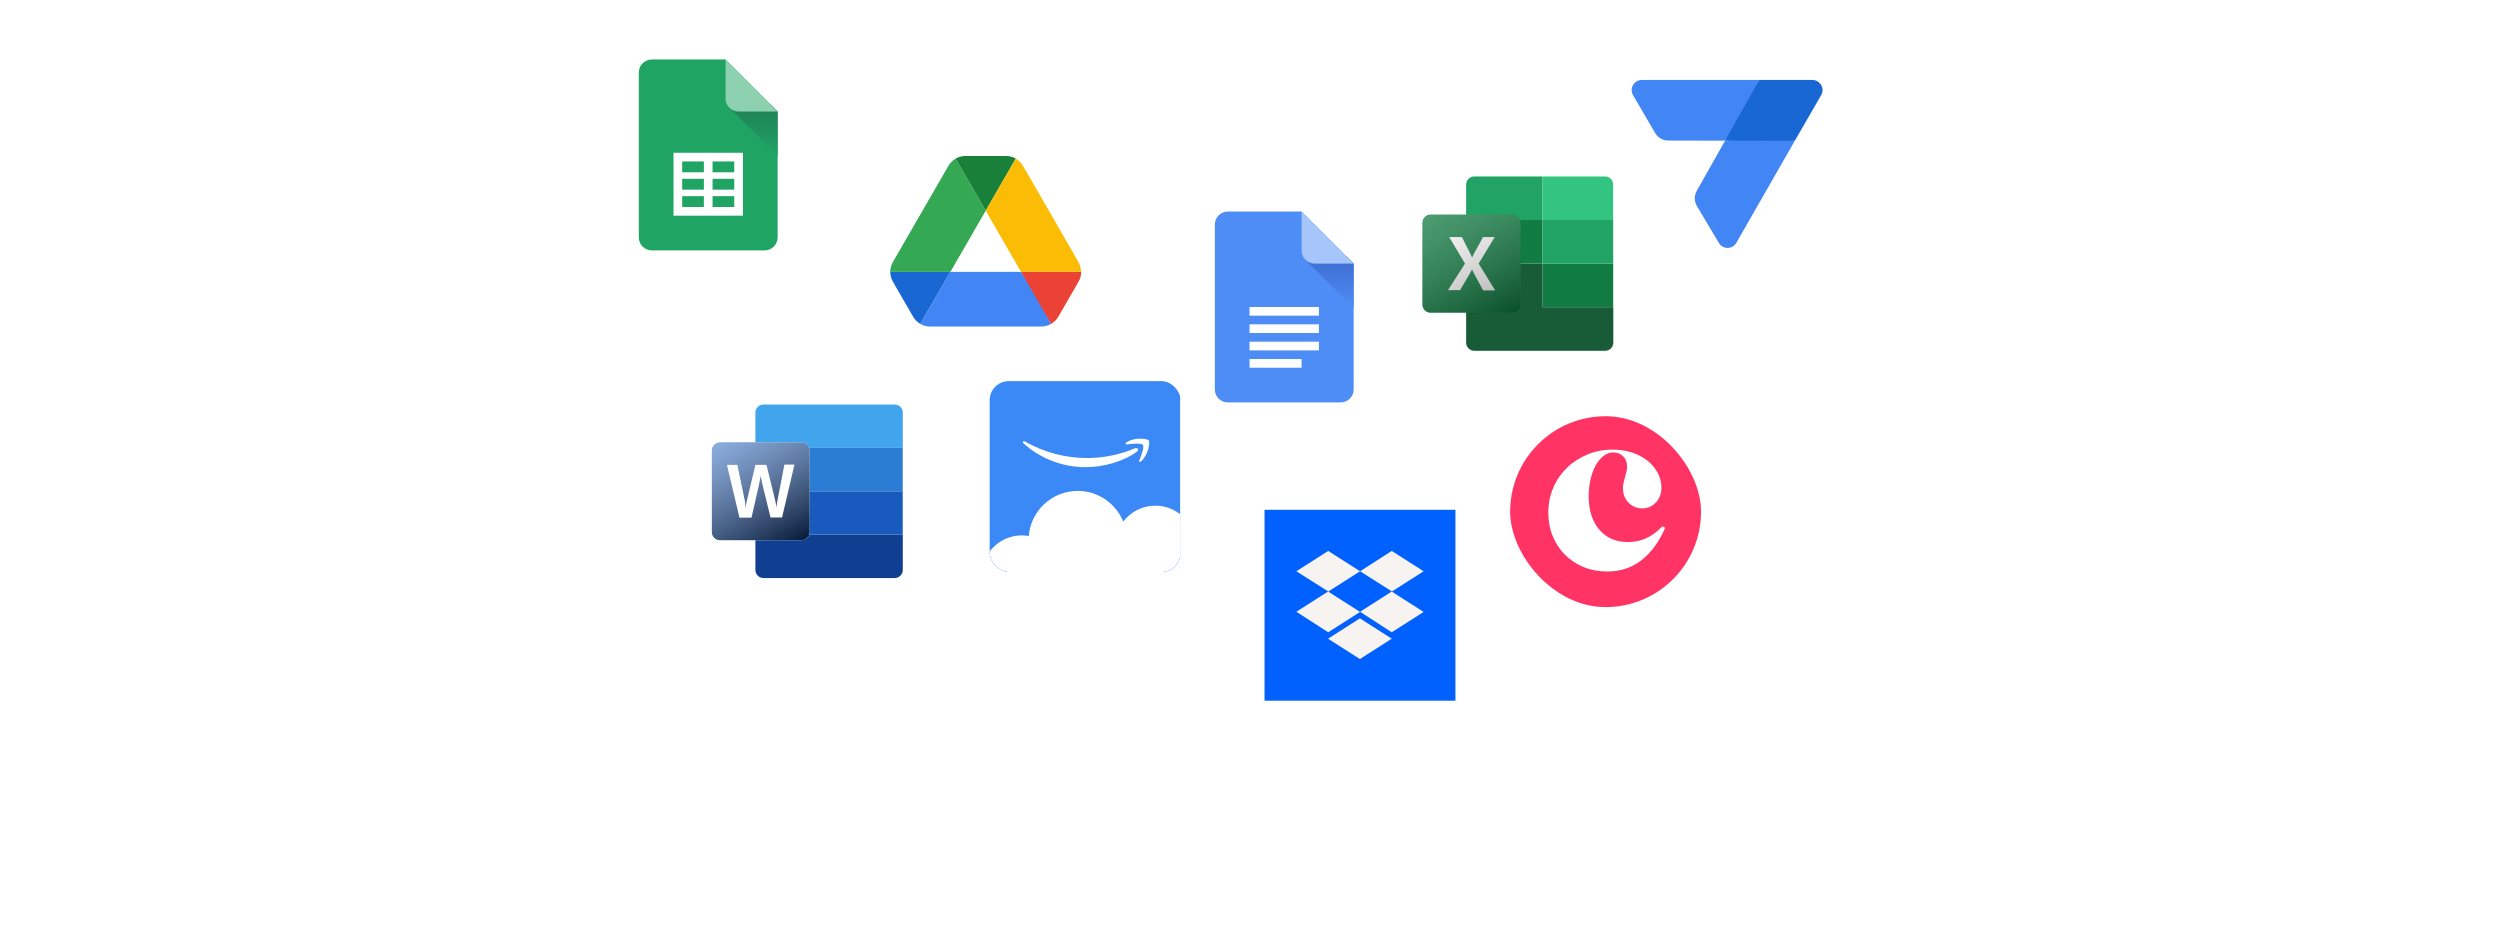 <svg width="855" height="317" viewBox="0 0 855 317" fill="none" xmlns="http://www.w3.org/2000/svg">
<g filter="url(#filter0_d_3976_874)">
<path d="M229.451 13C226.993 13 225 14.993 225 17.451V73.834C225 76.293 226.993 78.286 229.451 78.286H268.029C270.487 78.286 272.48 76.293 272.48 73.834V30.805L254.675 13H229.451Z" fill="#20A464"/>
<path d="M272.482 46.014V30.806L269.885 28.209H257.364C256.372 28.209 255.876 29.408 256.577 30.109L272.482 46.014Z" fill="url(#paint0_linear_3976_874)"/>
<path d="M254.676 13L272.481 30.805H259.127C256.669 30.805 254.676 28.812 254.676 26.354V13Z" fill="#8ED1B1"/>
<path fill-rule="evenodd" clip-rule="evenodd" d="M260.611 44.902V66.416H236.871V44.902H260.611ZM247.257 47.869H239.838V51.579H247.257V47.869ZM250.224 51.579V47.869H257.643V51.579H250.224ZM247.257 53.804H239.838V57.514H247.257V53.804ZM250.224 57.514V53.804H257.643V57.514H250.224ZM247.257 59.739H239.838V63.449H247.257V59.739ZM250.224 63.449V59.739H257.643V63.449H250.224Z" fill="white"/>
</g>
<g filter="url(#filter1_d_3976_874)">
<path d="M426.451 65C423.993 65 422 66.993 422 69.451V125.834C422 128.293 423.993 130.286 426.451 130.286H465.029C467.487 130.286 469.48 128.293 469.48 125.834V82.805L451.675 65H426.451Z" fill="#4E8DF5"/>
<path d="M469.482 98.014V82.806L466.885 80.209H454.364C453.372 80.209 452.876 81.408 453.577 82.109L469.482 98.014Z" fill="url(#paint1_linear_3976_874)"/>
<path d="M451.676 65L469.481 82.805H456.127C453.669 82.805 451.676 80.812 451.676 78.354V65Z" fill="#A6C5FA"/>
<path d="M457.61 97.643H433.871V100.611H457.61V97.643Z" fill="white"/>
<path d="M457.61 103.578H433.871V106.546H457.61V103.578Z" fill="white"/>
<path d="M433.871 109.513H457.61V112.481H433.871V109.513Z" fill="white"/>
<path d="M451.675 115.448H433.871V118.416H451.675V115.448Z" fill="white"/>
</g>
<g filter="url(#filter2_d_3976_874)">
<path d="M555.45 53.002H510.714C509.173 53.002 507.924 54.252 507.924 55.793V109.852C507.924 111.393 509.173 112.642 510.714 112.642H555.45C556.991 112.642 558.241 111.393 558.241 109.852V55.793C558.241 54.252 556.991 53.002 555.45 53.002Z" fill="white"/>
<path d="M555.442 53.002H510.706C509.165 53.002 507.916 54.252 507.916 55.793V109.852C507.916 111.393 509.165 112.642 510.706 112.642H555.442C556.983 112.642 558.233 111.393 558.233 109.852V55.793C558.233 54.252 556.983 53.002 555.442 53.002Z" fill="white"/>
<path d="M534.016 53H510.718C510.352 53 509.99 53.072 509.653 53.213C509.315 53.353 509.009 53.559 508.752 53.819C508.494 54.078 508.29 54.386 508.153 54.724C508.015 55.063 507.945 55.425 507.948 55.791V67.905H534.016V53Z" fill="#21A366"/>
<path d="M555.493 53H534.014V67.905H558.222V55.791C558.227 55.06 557.943 54.356 557.432 53.833C556.921 53.31 556.224 53.011 555.493 53Z" fill="#33C481"/>
<path d="M558.242 82.811H534.014V97.716H558.242V82.811Z" fill="#107C41"/>
<path d="M534.016 97.716V82.811H507.948V109.83C507.945 110.197 508.015 110.562 508.154 110.901C508.294 111.241 508.499 111.55 508.759 111.81C509.019 112.069 509.327 112.275 509.667 112.414C510.007 112.553 510.371 112.624 510.738 112.621H555.495C555.862 112.624 556.226 112.553 556.566 112.414C556.906 112.275 557.215 112.069 557.474 111.81C557.734 111.55 557.939 111.241 558.079 110.901C558.218 110.562 558.288 110.197 558.285 109.83V97.716H534.016Z" fill="#185C37"/>
<path d="M534.012 67.905H507.924V82.81H534.012V67.905Z" fill="#107C41"/>
<path d="M558.242 67.905L534.014 67.905L534.014 82.81H558.242V67.905Z" fill="#21A366"/>
<path d="M523.761 66.046H495.791C494.25 66.046 493 67.295 493 68.837V96.807C493 98.348 494.25 99.597 495.791 99.597H523.761C525.302 99.597 526.552 98.348 526.552 96.807V68.837C526.552 67.295 525.302 66.046 523.761 66.046Z" fill="#107C41"/>
<path d="M501.746 91.885L507.555 82.81L502.159 73.735H506.5L509.436 79.523C509.705 80.061 509.891 80.474 509.994 80.743C510.18 80.309 510.387 79.875 510.594 79.461L513.736 73.735H517.726L512.227 82.81L517.891 91.968H513.757L510.346 85.621C510.191 85.351 510.059 85.067 509.953 84.774C509.854 85.064 509.722 85.341 509.56 85.601L505.88 91.885H501.746Z" fill="white"/>
<path style="mix-blend-mode:soft-light" opacity="0.5" d="M523.764 66.046H495.794C494.253 66.046 493.003 67.295 493.003 68.837V96.807C493.003 98.348 494.253 99.597 495.794 99.597H523.764C525.305 99.597 526.555 98.348 526.555 96.807V68.837C526.555 67.295 525.305 66.046 523.764 66.046Z" fill="url(#paint2_linear_3976_874)"/>
</g>
<g filter="url(#filter3_d_3976_874)">
<path d="M267.65 190.344H312.49C312.858 190.347 313.223 190.277 313.563 190.138C313.903 189.999 314.212 189.795 314.473 189.536C314.733 189.278 314.938 188.971 315.078 188.632C315.217 188.294 315.288 187.932 315.285 187.566V175.509H264.876V187.566C264.873 187.93 264.943 188.291 265.081 188.628C265.219 188.965 265.423 189.271 265.681 189.529C265.939 189.787 266.246 189.992 266.584 190.132C266.921 190.272 267.284 190.344 267.65 190.344Z" fill="#103F91"/>
<path d="M312.549 131H267.653C267.287 131 266.924 131.072 266.586 131.212C266.247 131.352 265.94 131.557 265.682 131.815C265.424 132.073 265.22 132.379 265.081 132.716C264.943 133.053 264.873 133.414 264.876 133.778V145.835H315.285V133.778C315.29 133.05 315.006 132.35 314.493 131.829C313.981 131.309 313.282 131.011 312.549 131Z" fill="#41A5EE"/>
<path d="M315.261 160.673H264.852V175.508H315.261V160.673Z" fill="#185ABD"/>
<path d="M315.261 145.835H264.852V160.671H315.261V145.835Z" fill="#2B7CD3"/>
<path d="M280.619 143.985H252.778C251.244 143.985 250 145.229 250 146.763V174.603C250 176.137 251.244 177.38 252.778 177.38H280.619C282.153 177.38 283.397 176.137 283.397 174.603V146.763C283.397 145.229 282.153 143.985 280.619 143.985Z" fill="white"/>
<path d="M280.619 143.984H252.778C251.244 143.984 250 145.227 250 146.762V174.601C250 176.135 251.244 177.379 252.778 177.379H280.619C282.153 177.379 283.397 176.135 283.397 174.601V146.762C283.397 145.227 282.153 143.984 280.619 143.984Z" fill="white"/>
<path d="M280.619 143.984H252.778C251.244 143.984 250 145.227 250 146.762V174.601C250 176.135 251.244 177.379 252.778 177.379H280.619C282.153 177.379 283.397 176.135 283.397 174.601V146.762C283.397 145.227 282.153 143.984 280.619 143.984Z" fill="#185ABD"/>
<path d="M280.622 143.985H252.781C251.247 143.985 250.003 145.228 250.003 146.762V174.602C250.003 176.136 251.247 177.38 252.781 177.38H280.622C282.156 177.38 283.4 176.136 283.4 174.602V146.762C283.4 145.228 282.156 143.985 280.622 143.985Z" fill="url(#paint3_linear_3976_874)" style="mix-blend-mode:soft-light"/>
<path d="M261.419 165.321C261.48 165.688 261.514 166.06 261.522 166.432C261.548 166.066 261.596 165.702 261.666 165.341C261.712 164.974 261.78 164.61 261.872 164.251L264.876 151.638H268.663L271.687 163.983C271.857 164.757 271.98 165.541 272.058 166.329C272.112 165.569 272.215 164.813 272.366 164.066L274.795 151.556H278.231L273.992 169.621H270.041L267.14 157.728C267.14 157.379 266.955 156.946 266.852 156.391C266.749 155.835 266.687 155.424 266.667 155.177C266.667 155.465 266.667 155.897 266.481 156.494C266.296 157.09 266.296 157.502 266.255 157.769L263.539 169.704H259.423L255.143 151.638H258.703L261.337 164.272C261.387 164.619 261.415 164.97 261.419 165.321Z" fill="white"/>
</g>
<g filter="url(#filter4_d_3976_874)">
<rect x="523" y="135" width="65.286" height="65.286" rx="32.643" fill="#FF3465"/>
<path d="M556.293 188.107C553.34 188.107 550.629 187.623 548.16 186.606C545.691 185.59 543.561 184.186 541.77 182.394C539.978 180.603 538.575 178.473 537.558 176.004C536.541 173.535 536.057 170.824 536.057 167.871C536.057 164.87 536.638 162.062 537.752 159.448C538.865 156.833 540.463 154.558 542.447 152.622C544.432 150.685 546.804 149.184 549.467 148.071C552.13 146.958 555.034 146.425 558.133 146.425C560.456 146.425 562.635 146.764 564.62 147.393C566.653 148.071 568.396 148.991 569.896 150.153C571.397 151.315 572.559 152.718 573.43 154.316C574.302 155.914 574.738 157.656 574.738 159.448C574.738 161.481 574.108 163.127 572.85 164.482C571.591 165.838 570.042 166.516 568.202 166.516C566.314 166.516 564.716 165.838 563.458 164.531C562.199 163.224 561.57 161.529 561.57 159.544C561.57 158.963 561.618 158.431 561.763 157.898C561.909 157.366 562.102 156.591 562.344 155.575C562.586 154.655 562.78 154.026 562.877 153.541C562.974 153.106 562.974 152.622 562.974 152.089C562.974 150.734 562.538 149.572 561.618 148.7C560.747 147.829 559.633 147.393 558.278 147.393C557.068 147.393 556.002 147.781 554.986 148.555C553.969 149.33 553.098 150.395 552.323 151.702C551.549 153.009 550.968 154.606 550.532 156.446C550.096 158.286 549.854 160.222 549.854 162.304C549.854 167.145 551.065 170.969 553.485 173.777C555.906 176.634 559.149 178.037 563.264 178.037C565.588 178.037 567.67 177.602 569.558 176.73C571.446 175.859 573.285 174.503 575.076 172.664L576.045 173.148C571.639 183.072 565.007 188.107 556.293 188.107Z" fill="white"/>
</g>
<g filter="url(#filter5_d_3976_874)">
<rect x="439" y="167" width="65.286" height="65.286" fill="#0061FE"/>
<path d="M471.671 188.028L460.776 194.982L471.671 201.936L460.776 208.89L449.881 201.878L460.776 194.924L449.881 188.028L460.776 181.074L471.671 188.028ZM460.718 211.093L471.613 204.138L482.508 211.093L471.613 218.047L460.718 211.093ZM471.671 201.878L482.566 194.924L471.671 188.028L482.508 181.074L493.403 188.028L482.508 194.982L493.403 201.936L482.508 208.89L471.671 201.878Z" fill="#F6F3F0"/>
</g>
<g filter="url(#filter6_d_3976_874)">
<path d="M626.368 20H608.199L600.857 30.409L596.489 40.725L608.199 42.026L620.374 40.771L629.389 25.158C630.69 22.881 629.017 20 626.368 20Z" fill="#1967D2"/>
<path d="M565.03 25.204L572.605 38.169C573.534 39.749 575.207 40.725 577.066 40.725L596.489 40.771L608.199 20H568.004C565.356 20 563.683 22.927 565.03 25.204Z" fill="#4285F4"/>
<path d="M600.346 75.715C599.045 77.992 595.746 78.039 594.398 75.762L586.87 63.122C585.941 61.542 585.894 59.544 586.824 57.918L596.535 40.724L620.374 40.771L600.346 75.715Z" fill="#4285F4"/>
</g>
<g filter="url(#filter7_d_3976_874)">
<g clip-path="url(#clip0_3976_874)">
<path d="M410.135 123H345V188.135H410.135V123Z" fill="#3A89F6"/>
<g filter="url(#filter8_d_3976_874)">
<path d="M391.857 143.825C393.392 143.645 396.775 143.253 397.381 144.012C397.973 144.788 396.707 147.978 396.137 149.376C395.964 149.808 396.337 149.981 396.726 149.654C399.262 147.546 399.914 143.089 399.4 142.454C398.886 141.819 394.445 141.27 391.739 143.171C391.323 143.479 391.395 143.881 391.857 143.825Z" fill="white"/>
<path d="M377.919 151.607C383.822 151.607 390.681 149.751 395.413 146.26C396.199 145.68 395.528 144.813 394.726 145.15C389.561 147.326 384.017 148.461 378.413 148.488C370.913 148.494 363.541 146.539 357.03 142.817C356.497 142.506 356.104 143.053 356.546 143.452C362.403 148.737 370.029 151.647 377.919 151.607Z" fill="white"/>
</g>
<g filter="url(#filter9_d_3976_874)">
<path fill-rule="evenodd" clip-rule="evenodd" d="M344.184 183.28C346.594 179.27 350.983 176.587 355.988 176.587C356.795 176.587 357.585 176.656 358.355 176.79C359.068 168.152 366.299 161.355 375.103 161.355C382.145 161.355 388.181 165.704 390.678 171.865C393.194 168.546 397.174 166.401 401.651 166.401C405.729 166.401 409.394 168.18 411.918 171.006V189.102H344.184V183.28Z" fill="white"/>
</g>
</g>
</g>
<g filter="url(#filter10_d_3976_874)">
<path d="M315.936 95.992L318.815 100.965C319.413 102.012 320.273 102.835 321.283 103.433L331.565 85.635H311C311 86.794 311.299 87.953 311.897 89L315.936 95.992Z" fill="#1967D2"/>
<path d="M343.643 64.696L333.36 46.898C332.351 47.496 331.491 48.319 330.892 49.366L311.897 82.27C311.31 83.294 311.001 84.454 311 85.635H331.565L343.643 64.696Z" fill="#34A853"/>
<path d="M366.003 103.433C367.013 102.835 367.873 102.012 368.471 100.965L369.667 98.909L375.388 89C375.987 87.953 376.286 86.794 376.286 85.635H355.719L360.095 94.235L366.003 103.433Z" fill="#EA4335"/>
<path d="M343.641 64.696L353.924 46.897C352.914 46.299 351.755 46 350.559 46H336.724C335.527 46 334.368 46.337 333.359 46.897L343.641 64.696Z" fill="#188038"/>
<path d="M355.72 85.635H331.565L321.283 103.433C322.292 104.031 323.451 104.33 324.648 104.33H362.638C363.834 104.33 364.993 103.994 366.003 103.433L355.72 85.635Z" fill="#4285F4"/>
<path d="M365.891 65.818L356.393 49.366C355.795 48.319 354.935 47.496 353.925 46.898L343.643 64.696L355.72 85.635L376.248 85.635C376.248 84.476 375.949 83.317 375.351 82.27L365.891 65.818Z" fill="#FBBC05"/>
</g>
<defs>
<filter id="filter0_d_3976_874" x="198.886" y="0.759" width="86.653" height="104.457" filterUnits="userSpaceOnUse" color-interpolation-filters="sRGB">
<feFlood flood-opacity="0" result="BackgroundImageFix"/>
<feColorMatrix in="SourceAlpha" type="matrix" values="0 0 0 0 0 0 0 0 0 0 0 0 0 0 0 0 0 0 127 0" result="hardAlpha"/>
<feOffset dx="-6.529" dy="7.345"/>
<feGaussianBlur stdDeviation="9.793"/>
<feComposite in2="hardAlpha" operator="out"/>
<feColorMatrix type="matrix" values="0 0 0 0 0.573 0 0 0 0 0.655 0 0 0 0 0.788 0 0 0 0.4 0"/>
<feBlend mode="normal" in2="BackgroundImageFix" result="effect1_dropShadow_3976_874"/>
<feBlend mode="normal" in="SourceGraphic" in2="effect1_dropShadow_3976_874" result="shape"/>
</filter>
<filter id="filter1_d_3976_874" x="395.886" y="52.759" width="86.653" height="104.457" filterUnits="userSpaceOnUse" color-interpolation-filters="sRGB">
<feFlood flood-opacity="0" result="BackgroundImageFix"/>
<feColorMatrix in="SourceAlpha" type="matrix" values="0 0 0 0 0 0 0 0 0 0 0 0 0 0 0 0 0 0 127 0" result="hardAlpha"/>
<feOffset dx="-6.529" dy="7.345"/>
<feGaussianBlur stdDeviation="9.793"/>
<feComposite in2="hardAlpha" operator="out"/>
<feColorMatrix type="matrix" values="0 0 0 0 0.573 0 0 0 0 0.655 0 0 0 0 0.788 0 0 0 0.4 0"/>
<feBlend mode="normal" in2="BackgroundImageFix" result="effect1_dropShadow_3976_874"/>
<feBlend mode="normal" in="SourceGraphic" in2="effect1_dropShadow_3976_874" result="shape"/>
</filter>
<filter id="filter2_d_3976_874" x="466.886" y="40.759" width="104.457" height="98.814" filterUnits="userSpaceOnUse" color-interpolation-filters="sRGB">
<feFlood flood-opacity="0" result="BackgroundImageFix"/>
<feColorMatrix in="SourceAlpha" type="matrix" values="0 0 0 0 0 0 0 0 0 0 0 0 0 0 0 0 0 0 127 0" result="hardAlpha"/>
<feOffset dx="-6.529" dy="7.345"/>
<feGaussianBlur stdDeviation="9.793"/>
<feComposite in2="hardAlpha" operator="out"/>
<feColorMatrix type="matrix" values="0 0 0 0 0.573 0 0 0 0 0.655 0 0 0 0 0.788 0 0 0 0.4 0"/>
<feBlend mode="normal" in2="BackgroundImageFix" result="effect1_dropShadow_3976_874"/>
<feBlend mode="normal" in="SourceGraphic" in2="effect1_dropShadow_3976_874" result="shape"/>
</filter>
<filter id="filter3_d_3976_874" x="223.886" y="118.759" width="104.456" height="98.516" filterUnits="userSpaceOnUse" color-interpolation-filters="sRGB">
<feFlood flood-opacity="0" result="BackgroundImageFix"/>
<feColorMatrix in="SourceAlpha" type="matrix" values="0 0 0 0 0 0 0 0 0 0 0 0 0 0 0 0 0 0 127 0" result="hardAlpha"/>
<feOffset dx="-6.529" dy="7.345"/>
<feGaussianBlur stdDeviation="9.793"/>
<feComposite in2="hardAlpha" operator="out"/>
<feColorMatrix type="matrix" values="0 0 0 0 0.573 0 0 0 0 0.655 0 0 0 0 0.788 0 0 0 0.4 0"/>
<feBlend mode="normal" in2="BackgroundImageFix" result="effect1_dropShadow_3976_874"/>
<feBlend mode="normal" in="SourceGraphic" in2="effect1_dropShadow_3976_874" result="shape"/>
</filter>
<filter id="filter4_d_3976_874" x="496.886" y="122.759" width="104.457" height="104.457" filterUnits="userSpaceOnUse" color-interpolation-filters="sRGB">
<feFlood flood-opacity="0" result="BackgroundImageFix"/>
<feColorMatrix in="SourceAlpha" type="matrix" values="0 0 0 0 0 0 0 0 0 0 0 0 0 0 0 0 0 0 127 0" result="hardAlpha"/>
<feOffset dx="-6.529" dy="7.345"/>
<feGaussianBlur stdDeviation="9.793"/>
<feComposite in2="hardAlpha" operator="out"/>
<feColorMatrix type="matrix" values="0 0 0 0 0.573 0 0 0 0 0.655 0 0 0 0 0.788 0 0 0 0.4 0"/>
<feBlend mode="normal" in2="BackgroundImageFix" result="effect1_dropShadow_3976_874"/>
<feBlend mode="normal" in="SourceGraphic" in2="effect1_dropShadow_3976_874" result="shape"/>
</filter>
<filter id="filter5_d_3976_874" x="412.886" y="154.759" width="104.457" height="104.457" filterUnits="userSpaceOnUse" color-interpolation-filters="sRGB">
<feFlood flood-opacity="0" result="BackgroundImageFix"/>
<feColorMatrix in="SourceAlpha" type="matrix" values="0 0 0 0 0 0 0 0 0 0 0 0 0 0 0 0 0 0 127 0" result="hardAlpha"/>
<feOffset dx="-6.529" dy="7.345"/>
<feGaussianBlur stdDeviation="9.793"/>
<feComposite in2="hardAlpha" operator="out"/>
<feColorMatrix type="matrix" values="0 0 0 0 0.573 0 0 0 0 0.655 0 0 0 0 0.788 0 0 0 0.4 0"/>
<feBlend mode="normal" in2="BackgroundImageFix" result="effect1_dropShadow_3976_874"/>
<feBlend mode="normal" in="SourceGraphic" in2="effect1_dropShadow_3976_874" result="shape"/>
</filter>
<filter id="filter6_d_3976_874" x="538.439" y="7.759" width="104.457" height="96.618" filterUnits="userSpaceOnUse" color-interpolation-filters="sRGB">
<feFlood flood-opacity="0" result="BackgroundImageFix"/>
<feColorMatrix in="SourceAlpha" type="matrix" values="0 0 0 0 0 0 0 0 0 0 0 0 0 0 0 0 0 0 127 0" result="hardAlpha"/>
<feOffset dx="-6.529" dy="7.345"/>
<feGaussianBlur stdDeviation="9.793"/>
<feComposite in2="hardAlpha" operator="out"/>
<feColorMatrix type="matrix" values="0 0 0 0 0.573 0 0 0 0 0.655 0 0 0 0 0.788 0 0 0 0.4 0"/>
<feBlend mode="normal" in2="BackgroundImageFix" result="effect1_dropShadow_3976_874"/>
<feBlend mode="normal" in="SourceGraphic" in2="effect1_dropShadow_3976_874" result="shape"/>
</filter>
<filter id="filter7_d_3976_874" x="318.886" y="110.759" width="104.457" height="104.457" filterUnits="userSpaceOnUse" color-interpolation-filters="sRGB">
<feFlood flood-opacity="0" result="BackgroundImageFix"/>
<feColorMatrix in="SourceAlpha" type="matrix" values="0 0 0 0 0 0 0 0 0 0 0 0 0 0 0 0 0 0 127 0" result="hardAlpha"/>
<feOffset dx="-6.529" dy="7.345"/>
<feGaussianBlur stdDeviation="9.793"/>
<feComposite in2="hardAlpha" operator="out"/>
<feColorMatrix type="matrix" values="0 0 0 0 0.573 0 0 0 0 0.655 0 0 0 0 0.788 0 0 0 0.4 0"/>
<feBlend mode="normal" in2="BackgroundImageFix" result="effect1_dropShadow_3976_874"/>
<feBlend mode="normal" in="SourceGraphic" in2="effect1_dropShadow_3976_874" result="shape"/>
</filter>
<filter id="filter8_d_3976_874" x="353.091" y="139.412" width="49.736" height="16.275" filterUnits="userSpaceOnUse" color-interpolation-filters="sRGB">
<feFlood flood-opacity="0" result="BackgroundImageFix"/>
<feColorMatrix in="SourceAlpha" type="matrix" values="0 0 0 0 0 0 0 0 0 0 0 0 0 0 0 0 0 0 127 0" result="hardAlpha"/>
<feOffset dy="0.816"/>
<feGaussianBlur stdDeviation="1.632"/>
<feComposite in2="hardAlpha" operator="out"/>
<feColorMatrix type="matrix" values="0 0 0 0 0 0 0 0 0 0 0 0 0 0 0 0 0 0 0.25 0"/>
<feBlend mode="normal" in2="BackgroundImageFix" result="effect1_dropShadow_3976_874"/>
<feBlend mode="normal" in="SourceGraphic" in2="effect1_dropShadow_3976_874" result="shape"/>
</filter>
<filter id="filter9_d_3976_874" x="340.92" y="157.275" width="74.263" height="34.275" filterUnits="userSpaceOnUse" color-interpolation-filters="sRGB">
<feFlood flood-opacity="0" result="BackgroundImageFix"/>
<feColorMatrix in="SourceAlpha" type="matrix" values="0 0 0 0 0 0 0 0 0 0 0 0 0 0 0 0 0 0 127 0" result="hardAlpha"/>
<feOffset dy="-0.816"/>
<feGaussianBlur stdDeviation="1.632"/>
<feComposite in2="hardAlpha" operator="out"/>
<feColorMatrix type="matrix" values="0 0 0 0 0 0 0 0 0 0 0 0 0 0 0 0 0 0 0.25 0"/>
<feBlend mode="normal" in2="BackgroundImageFix" result="effect1_dropShadow_3976_874"/>
<feBlend mode="normal" in="SourceGraphic" in2="effect1_dropShadow_3976_874" result="shape"/>
</filter>
<filter id="filter10_d_3976_874" x="284.886" y="33.759" width="104.457" height="97.502" filterUnits="userSpaceOnUse" color-interpolation-filters="sRGB">
<feFlood flood-opacity="0" result="BackgroundImageFix"/>
<feColorMatrix in="SourceAlpha" type="matrix" values="0 0 0 0 0 0 0 0 0 0 0 0 0 0 0 0 0 0 127 0" result="hardAlpha"/>
<feOffset dx="-6.529" dy="7.345"/>
<feGaussianBlur stdDeviation="9.793"/>
<feComposite in2="hardAlpha" operator="out"/>
<feColorMatrix type="matrix" values="0 0 0 0 0.573 0 0 0 0 0.655 0 0 0 0 0.788 0 0 0 0.4 0"/>
<feBlend mode="normal" in2="BackgroundImageFix" result="effect1_dropShadow_3976_874"/>
<feBlend mode="normal" in="SourceGraphic" in2="effect1_dropShadow_3976_874" result="shape"/>
</filter>
<linearGradient id="paint0_linear_3976_874" x1="264.365" y1="46.014" x2="264.365" y2="27.838" gradientUnits="userSpaceOnUse">
<stop stop-color="#20A464"/>
<stop offset="1" stop-color="#207E55"/>
</linearGradient>
<linearGradient id="paint1_linear_3976_874" x1="460.58" y1="98.014" x2="460.58" y2="79.838" gradientUnits="userSpaceOnUse">
<stop stop-color="#4E8DF5"/>
<stop offset="1" stop-color="#3D6ACD"/>
</linearGradient>
<linearGradient id="paint2_linear_3976_874" x1="498.833" y1="63.855" x2="520.725" y2="101.768" gradientUnits="userSpaceOnUse">
<stop stop-color="white" stop-opacity="0.5"/>
<stop offset="1" stop-opacity="0.7"/>
</linearGradient>
<linearGradient id="paint3_linear_3976_874" x1="255.803" y1="141.803" x2="277.593" y2="179.543" gradientUnits="userSpaceOnUse">
<stop stop-color="white" stop-opacity="0.5"/>
<stop offset="1" stop-opacity="0.7"/>
</linearGradient>
<clipPath id="clip0_3976_874">
<rect x="345" y="123" width="65.286" height="65.286" rx="6.529" fill="white"/>
</clipPath>
</defs>
</svg>
